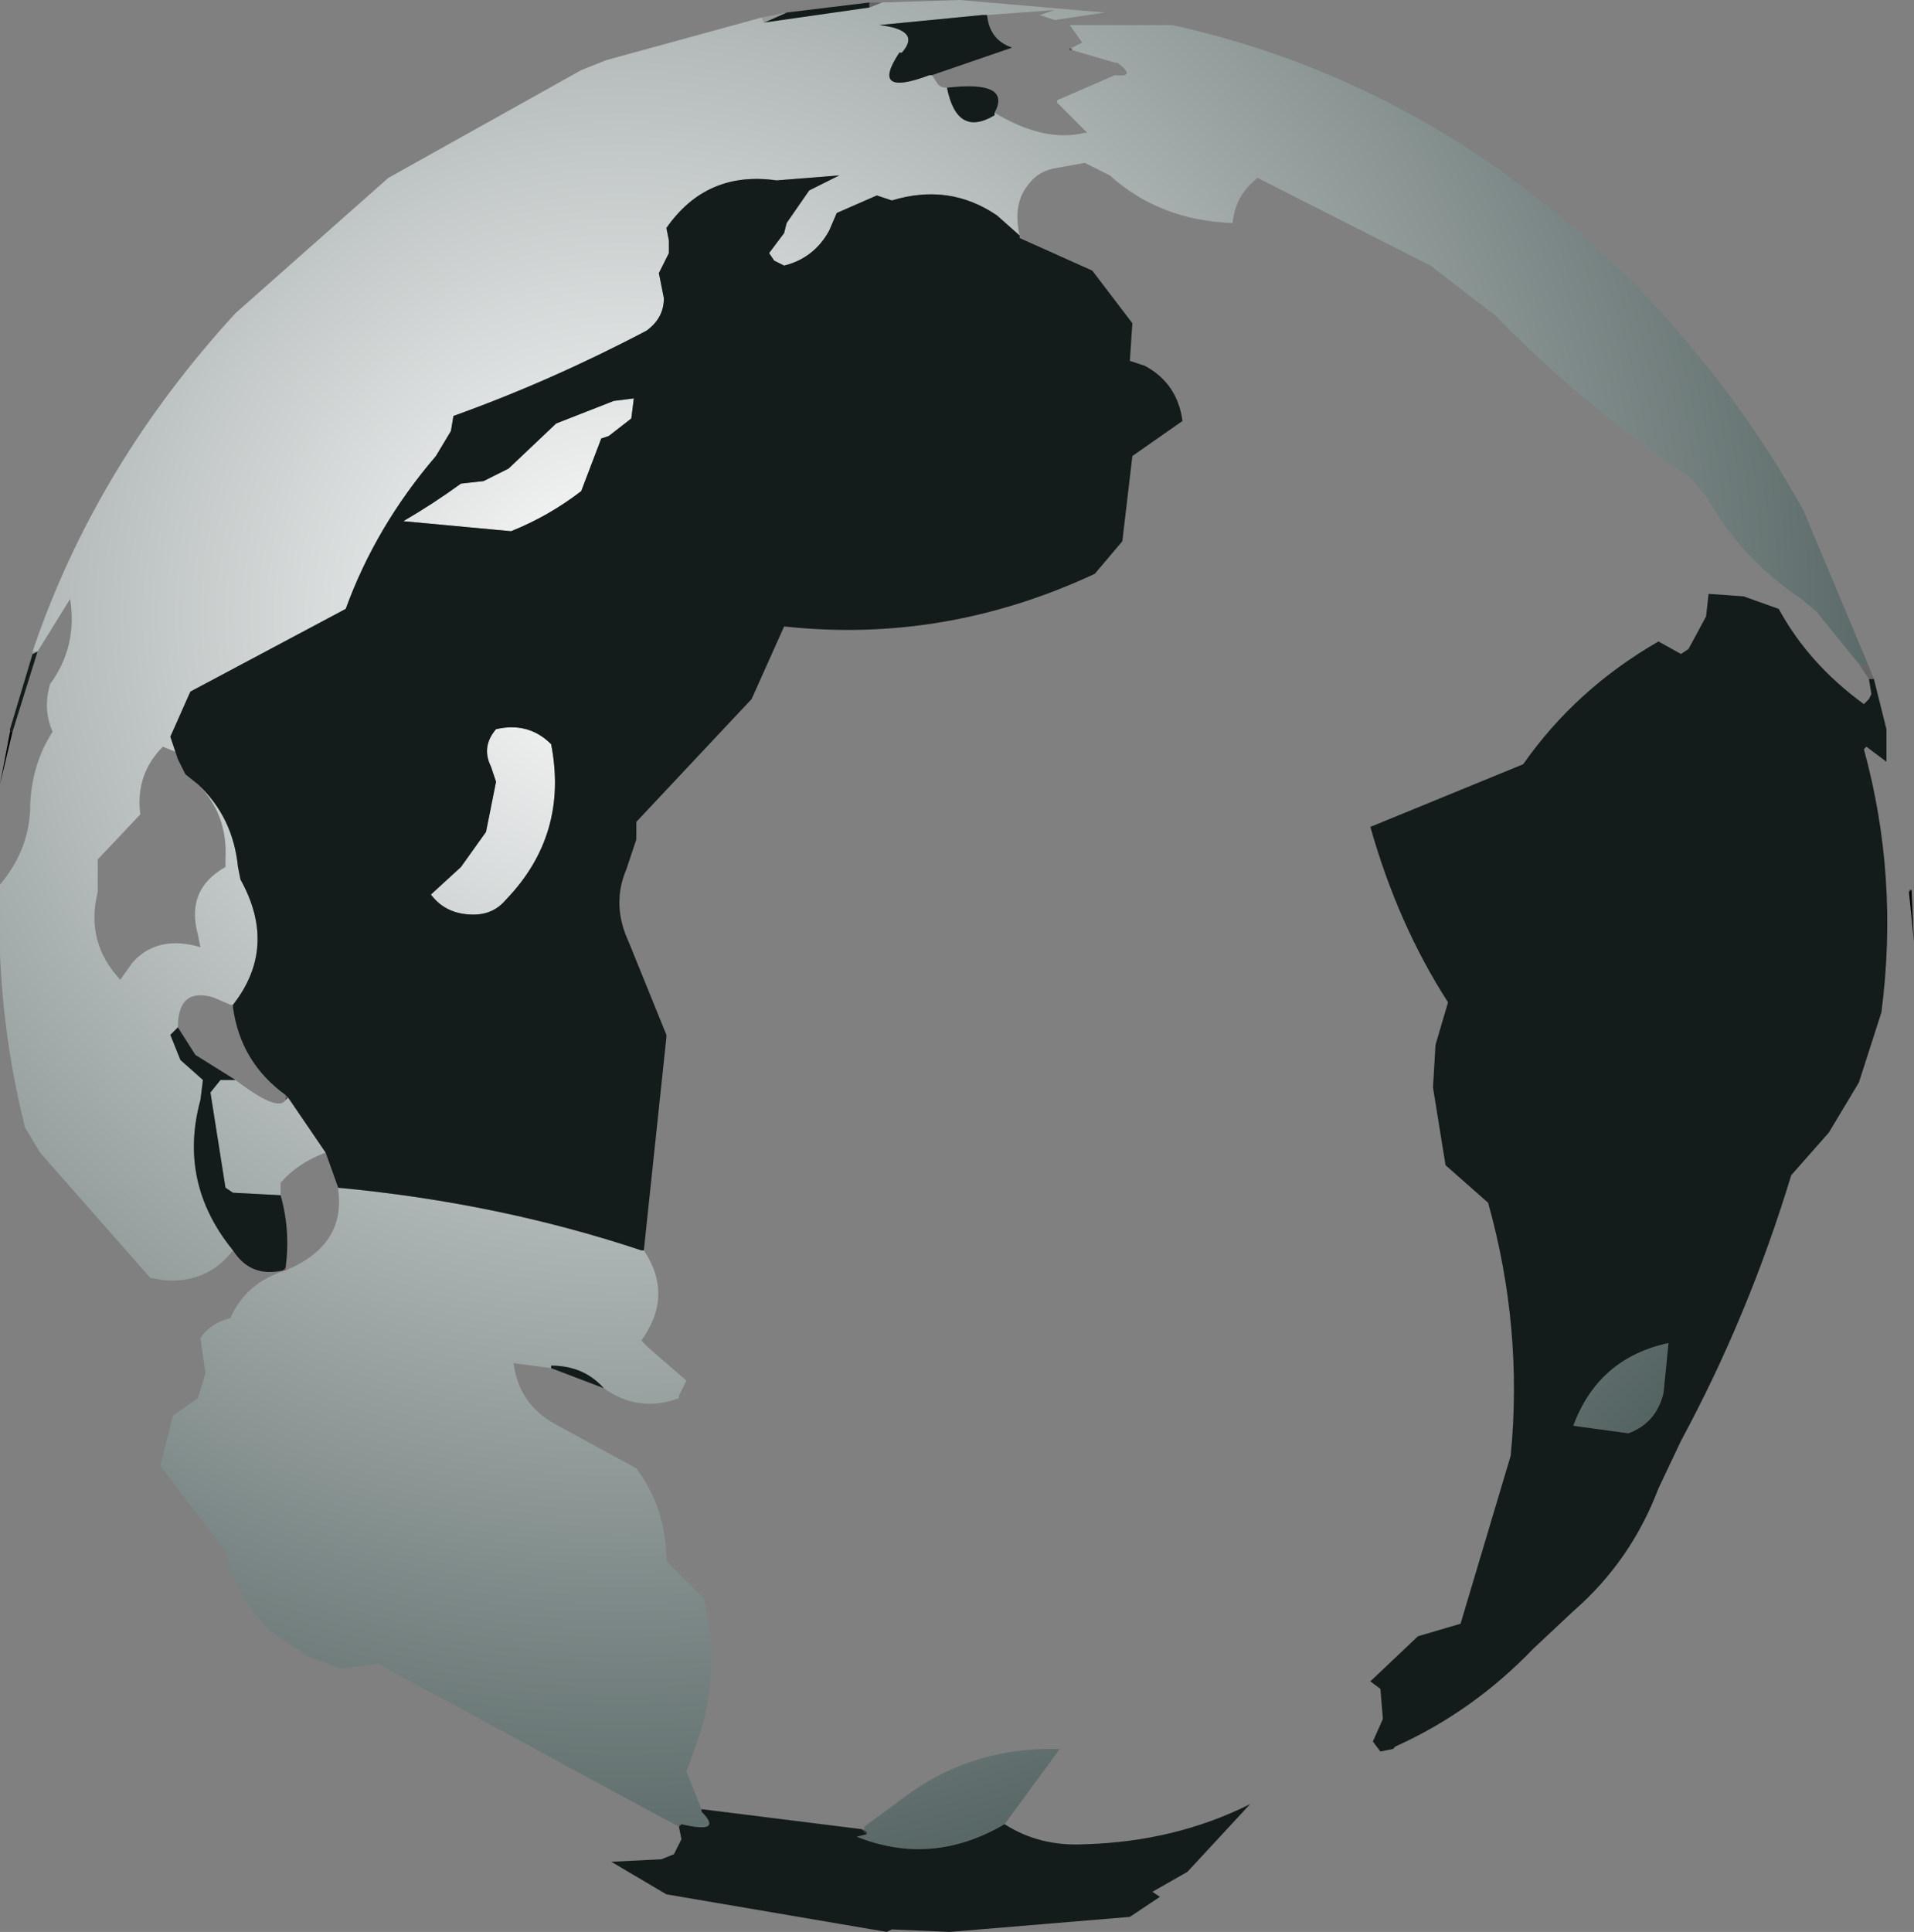 <?xml version="1.0" encoding="UTF-8" standalone="no"?>
<svg xmlns:xlink="http://www.w3.org/1999/xlink" height="38.55px" width="38.2px" xmlns="http://www.w3.org/2000/svg">
  <rect width="100%" height="100%" fill="#808080" stroke="none"/>
  <g transform="matrix(1.0, 0.0, 0.0, 1.0, 293.75, 218.8)">
    <path d="M-272.35 -217.8 L-272.35 -217.85 -272.15 -217.95 -272.4 -218.3 -270.35 -218.3 Q-265.15 -217.15 -261.15 -213.15 -259.1 -211.05 -257.75 -208.6 L-256.45 -205.5 -256.65 -205.55 -257.5 -206.6 -257.8 -206.85 Q-259.0 -207.65 -259.7 -208.9 L-260.05 -209.3 Q-262.15 -210.7 -263.9 -212.5 L-265.2 -213.5 -268.65 -215.25 Q-269.1 -214.9 -269.15 -214.35 -270.6 -214.4 -271.6 -215.3 L-272.1 -215.55 -272.65 -215.45 Q-273.0 -215.4 -273.2 -215.15 -273.55 -214.75 -273.4 -214.1 L-273.85 -214.5 Q-274.8 -215.15 -275.95 -214.8 L-276.25 -214.9 -277.05 -214.55 -277.2 -214.2 Q-277.5 -213.65 -278.1 -213.5 L-278.3 -213.6 -278.4 -213.75 -278.1 -214.15 -278.05 -214.35 -277.6 -215.0 -277.0 -215.3 -278.25 -215.2 Q-279.65 -215.4 -280.45 -214.25 L-280.4 -214.0 -280.4 -213.75 -280.6 -213.35 -280.5 -212.85 Q-280.5 -212.45 -280.85 -212.2 -282.75 -211.2 -284.7 -210.5 L-284.75 -210.2 -285.05 -209.7 Q-286.25 -208.3 -286.85 -206.65 L-289.95 -205.0 -290.35 -204.1 -290.25 -203.8 -290.5 -203.9 Q-291.05 -203.35 -290.95 -202.55 L-291.8 -201.65 -291.8 -201.0 Q-292.05 -200.0 -291.35 -199.25 L-291.1 -199.6 Q-290.6 -200.15 -289.75 -199.9 L-289.8 -200.15 Q-290.05 -201.05 -289.25 -201.5 L-289.25 -201.65 Q-289.2 -202.55 -289.8 -203.15 -289.1 -202.5 -289.0 -201.5 L-288.95 -201.25 Q-288.2 -199.9 -289.1 -198.75 L-289.15 -198.75 -289.5 -198.9 Q-290.2 -199.1 -290.2 -198.3 L-290.35 -198.15 -290.15 -197.65 -289.7 -197.25 -289.75 -196.85 Q-290.2 -195.2 -289.1 -193.85 -289.6 -193.2 -290.45 -193.25 L-290.75 -193.3 -292.95 -195.8 -293.25 -196.3 Q-293.85 -198.7 -293.75 -201.15 -293.2 -201.8 -293.15 -202.6 -293.15 -203.5 -292.7 -204.2 -292.9 -204.65 -292.75 -205.15 -292.2 -205.9 -292.35 -206.85 L-293.0 -205.8 -293.1 -205.8 Q-291.85 -209.5 -289.05 -212.55 L-286.0 -215.25 -282.15 -217.4 -281.65 -217.6 -278.55 -218.45 -278.5 -218.35 -276.4 -218.65 -276.15 -218.75 -274.6 -218.8 -271.7 -218.55 -272.7 -218.4 -273.0 -218.5 -272.7 -218.6 -274.05 -218.5 -274.15 -218.5 -276.2 -218.3 Q-275.35 -218.2 -275.75 -217.75 L-275.8 -217.75 Q-276.4 -216.85 -275.2 -217.3 L-275.15 -217.3 -275.05 -217.15 Q-275.0 -217.05 -274.85 -217.05 -274.65 -216.05 -273.9 -216.5 L-273.9 -216.55 Q-272.9 -215.95 -272.1 -216.15 L-272.05 -216.15 -272.65 -216.75 -272.65 -216.8 -271.5 -217.3 Q-271.05 -217.25 -271.45 -217.55 L-271.5 -217.55 -272.35 -217.8 M-280.9 -193.85 Q-280.3 -192.95 -280.95 -192.05 L-280.8 -191.9 -280.05 -191.25 -280.2 -190.95 -280.2 -190.9 Q-281.0 -190.6 -281.7 -191.1 -282.1 -191.55 -282.75 -191.55 L-282.75 -191.5 -283.5 -191.6 Q-283.4 -190.8 -282.7 -190.4 L-281.05 -189.5 Q-280.45 -188.7 -280.45 -187.65 L-279.7 -186.9 Q-279.35 -185.4 -279.85 -184.0 L-280.05 -183.45 -279.75 -182.7 -279.75 -182.65 Q-279.3 -182.2 -280.15 -182.4 L-280.2 -182.4 -280.2 -182.35 -281.5 -183.05 -286.2 -185.6 -286.95 -185.5 -287.6 -185.75 -288.35 -186.25 Q-289.05 -186.95 -289.25 -187.85 L-290.55 -189.55 -290.3 -190.55 -289.8 -190.9 -289.65 -191.4 -289.75 -192.1 Q-289.55 -192.4 -289.15 -192.5 -288.85 -193.2 -288.05 -193.45 -286.85 -193.95 -287.0 -195.05 L-287.0 -195.1 Q-283.8 -194.8 -280.95 -193.85 L-280.9 -193.85 M-276.5 -182.35 L-275.55 -183.05 Q-274.25 -183.95 -272.6 -183.9 L-273.7 -182.4 Q-275.15 -181.55 -276.65 -182.15 L-276.45 -182.2 -276.45 -182.25 -276.5 -182.35 M-260.55 -191.0 Q-260.7 -190.4 -261.25 -190.2 L-262.35 -190.35 Q-261.85 -191.7 -260.45 -192.0 L-260.55 -191.0 M-288.0 -196.9 L-287.25 -195.8 Q-287.8 -195.6 -288.15 -195.2 L-288.15 -194.95 -289.1 -195.0 -289.25 -195.1 -289.55 -197.0 -289.35 -197.25 -289.05 -197.25 Q-288.2 -196.6 -288.05 -196.85 L-288.0 -196.9 M-281.1 -210.85 L-281.15 -210.45 -281.6 -210.1 -281.75 -210.05 -282.15 -209.0 Q-282.8 -208.5 -283.55 -208.2 L-285.7 -208.4 Q-285.1 -208.75 -284.55 -209.15 L-284.1 -209.2 -283.6 -209.45 -282.65 -210.35 -281.5 -210.8 -281.1 -210.85 M-283.85 -204.25 Q-283.2 -204.4 -282.75 -203.95 -282.4 -202.15 -283.65 -200.85 -283.9 -200.55 -284.3 -200.55 -284.85 -200.55 -285.15 -200.95 L-284.55 -201.5 -284.05 -202.2 -283.85 -203.2 -283.95 -203.5 Q-284.15 -203.9 -283.85 -204.25" fill="url(#gradient0)" fill-rule="evenodd" stroke="none"/>
    <path d="M-256.45 -205.5 L-256.35 -205.25 -256.45 -205.25 -256.65 -205.55 -256.45 -205.5 M-276.55 -182.3 L-276.5 -182.3 -276.5 -182.35 -276.45 -182.25 -276.55 -182.3 M-276.4 -218.75 L-276.15 -218.75 -276.4 -218.65 -276.4 -218.75 M-288.05 -196.95 L-288.0 -196.9 -288.05 -196.9 -288.05 -196.95" fill="#666666" fill-rule="evenodd" stroke="none"/>
    <path d="M-256.35 -205.25 L-256.1 -204.25 -256.1 -203.6 -256.5 -203.9 -256.55 -203.85 Q-255.85 -201.3 -256.2 -198.6 L-256.65 -197.2 -257.25 -196.2 -258.0 -195.35 Q-258.85 -192.55 -260.2 -190.05 L-260.65 -189.1 Q-261.2 -187.65 -262.35 -186.65 L-263.15 -185.9 Q-264.35 -184.65 -265.9 -183.95 L-265.95 -183.9 -266.2 -183.85 -266.35 -184.05 -266.15 -184.5 -266.2 -185.1 -266.4 -185.25 -265.45 -186.15 -264.6 -186.4 -263.6 -189.75 Q-263.35 -192.3 -264.05 -194.8 L-264.9 -195.55 -265.15 -197.1 -265.1 -197.95 -264.85 -198.8 Q-265.85 -200.35 -266.4 -202.3 L-263.35 -203.55 Q-262.3 -205.05 -260.65 -206.0 L-260.2 -205.75 -260.05 -205.85 -259.7 -206.5 -259.65 -206.95 -258.95 -206.9 -258.25 -206.65 Q-257.65 -205.55 -256.55 -204.75 L-256.45 -204.85 -256.4 -204.95 -256.45 -205.25 -256.35 -205.25 M-273.4 -214.1 L-273.4 -214.05 -271.95 -213.4 -271.15 -212.35 -271.2 -211.6 -270.9 -211.5 Q-270.25 -211.15 -270.15 -210.4 L-271.15 -209.7 -271.35 -208.0 -271.9 -207.35 Q-274.9 -205.95 -278.1 -206.3 L-278.75 -204.85 -281.05 -202.4 -281.05 -202.05 -281.25 -201.45 Q-281.55 -200.75 -281.2 -200.0 L-280.45 -198.15 -280.45 -198.1 -280.9 -193.85 -280.95 -193.85 Q-283.8 -194.8 -287.0 -195.1 L-287.25 -195.8 -288.0 -196.9 -288.05 -196.95 Q-288.95 -197.6 -289.1 -198.7 L-289.1 -198.75 Q-288.2 -199.9 -288.95 -201.25 L-289.0 -201.5 Q-289.1 -202.5 -289.8 -203.15 L-290.05 -203.35 -290.2 -203.65 -290.25 -203.8 -290.35 -204.1 -289.95 -205.0 -286.85 -206.65 Q-286.25 -208.3 -285.05 -209.7 L-284.75 -210.2 -284.7 -210.5 Q-282.75 -211.2 -280.85 -212.2 -280.5 -212.45 -280.5 -212.85 L-280.6 -213.35 -280.4 -213.75 -280.4 -214.0 -280.45 -214.25 Q-279.65 -215.4 -278.25 -215.2 L-277.0 -215.3 -277.6 -215.0 -278.05 -214.35 -278.1 -214.15 -278.4 -213.75 -278.3 -213.6 -278.1 -213.5 Q-277.5 -213.65 -277.2 -214.2 L-277.05 -214.55 -276.25 -214.9 -275.95 -214.8 Q-274.8 -215.15 -273.85 -214.5 L-273.4 -214.1 M-281.7 -191.1 L-282.75 -191.5 -282.75 -191.55 Q-282.1 -191.55 -281.7 -191.1 M-279.75 -182.7 L-276.55 -182.3 -276.45 -182.2 -276.65 -182.15 Q-275.15 -181.55 -273.7 -182.4 -273.0 -181.95 -272.1 -182.0 -270.3 -182.05 -268.8 -182.8 L-270.05 -181.45 -270.75 -181.05 -270.6 -180.95 -271.2 -180.55 -274.8 -180.25 -275.95 -180.3 -276.05 -180.25 -280.45 -181.0 -281.55 -181.65 -280.55 -181.7 -280.3 -181.8 -280.15 -182.1 -280.2 -182.35 -280.15 -182.4 Q-279.3 -182.2 -279.75 -182.65 L-279.75 -182.7 M-288.1 -193.45 Q-288.75 -193.3 -289.1 -193.85 -290.2 -195.2 -289.75 -196.85 L-289.7 -197.25 -290.15 -197.65 -290.35 -198.15 -290.2 -198.3 -289.85 -197.75 -289.05 -197.25 -289.35 -197.25 -289.55 -197.0 -289.25 -195.1 -289.1 -195.0 -288.15 -194.95 Q-287.95 -194.25 -288.05 -193.5 L-288.1 -193.45 M-293.0 -205.8 L-293.5 -204.2 -293.55 -204.2 -293.55 -204.25 -293.1 -205.75 -293.0 -205.8 M-278.05 -218.55 L-276.4 -218.75 -276.4 -218.65 -278.5 -218.35 -278.05 -218.55 M-274.05 -218.5 Q-274.0 -218.0 -273.55 -217.85 L-275.15 -217.3 -275.2 -217.3 Q-276.4 -216.85 -275.8 -217.75 L-275.75 -217.75 Q-275.35 -218.2 -276.2 -218.3 L-274.15 -218.5 -274.05 -218.5 M-274.85 -217.05 Q-273.55 -217.2 -273.9 -216.55 L-273.9 -216.5 Q-274.65 -216.05 -274.85 -217.05 M-260.55 -191.0 L-260.45 -192.0 Q-261.85 -191.7 -262.35 -190.35 L-261.25 -190.2 Q-260.7 -190.4 -260.55 -191.0 M-283.85 -204.25 Q-284.15 -203.9 -283.95 -203.5 L-283.85 -203.2 -284.05 -202.2 -284.55 -201.5 -285.15 -200.95 Q-284.85 -200.55 -284.3 -200.55 -283.9 -200.55 -283.65 -200.85 -282.4 -202.15 -282.75 -203.95 -283.2 -204.4 -283.85 -204.25 M-281.1 -210.85 L-281.5 -210.8 -282.65 -210.35 -283.6 -209.45 -284.1 -209.2 -284.55 -209.15 Q-285.1 -208.75 -285.7 -208.4 L-283.55 -208.2 Q-282.8 -208.5 -282.15 -209.0 L-281.75 -210.05 -281.6 -210.1 -281.15 -210.45 -281.1 -210.85" fill="#131c1b" fill-rule="evenodd" stroke="none"/>
    <path d="M-272.4 -217.85 L-272.35 -217.85 -272.35 -217.8 -272.4 -217.85 M-293.1 -205.75 L-293.1 -205.8 -293.0 -205.8 -293.1 -205.75 M-278.55 -218.45 L-278.05 -218.55 -278.5 -218.35 -278.55 -218.45" fill="#999999" fill-rule="evenodd" stroke="none"/>
    <path d="M-272.4 -217.85 L-272.35 -217.8 -272.4 -217.8 -272.4 -217.85" fill="#554545" fill-rule="evenodd" stroke="none"/>
    <path d="M-288.05 -193.45 L-288.1 -193.45 -288.05 -193.5 -288.05 -193.45" fill="#914545" fill-rule="evenodd" stroke="none"/>
    <path d="M-255.6 -201.05 L-255.65 -201.0 -255.65 -201.05 -255.6 -201.05" fill="#894141" fill-rule="evenodd" stroke="none"/>
    <path d="M-293.5 -204.2 L-293.75 -203.15 -293.55 -204.2 -293.5 -204.2 M-255.65 -201.0 L-255.6 -201.05 -255.55 -200.0 -255.65 -201.0" fill="#000000" fill-rule="evenodd" stroke="none"/>
    <path d="M-276.55 -182.3 L-276.45 -182.25 -276.45 -182.2 -276.55 -182.3" fill="#333333" fill-rule="evenodd" stroke="none"/>
    <path d="M-288.05 -196.85 L-288.05 -196.9 -288.0 -196.9 -288.05 -196.85" fill="#564545" fill-rule="evenodd" stroke="none"/>
    <path d="M-280.15 -182.4 L-280.2 -182.35 -280.2 -182.4 -280.15 -182.4" fill="#914444" fill-rule="evenodd" stroke="none"/>
  </g>
  <defs>
    <radialGradient cx="0" cy="0" gradientTransform="matrix(0.04, 0.0, 0.0, 0.04, -281.35, -206.55)" gradientUnits="userSpaceOnUse" id="gradient0" r="819.2" spreadMethod="pad">
      <stop offset="0.0" stop-color="#ffffff"/>
      <stop offset="1.0" stop-color="#283c3a"/>
    </radialGradient>
  </defs>
</svg>
